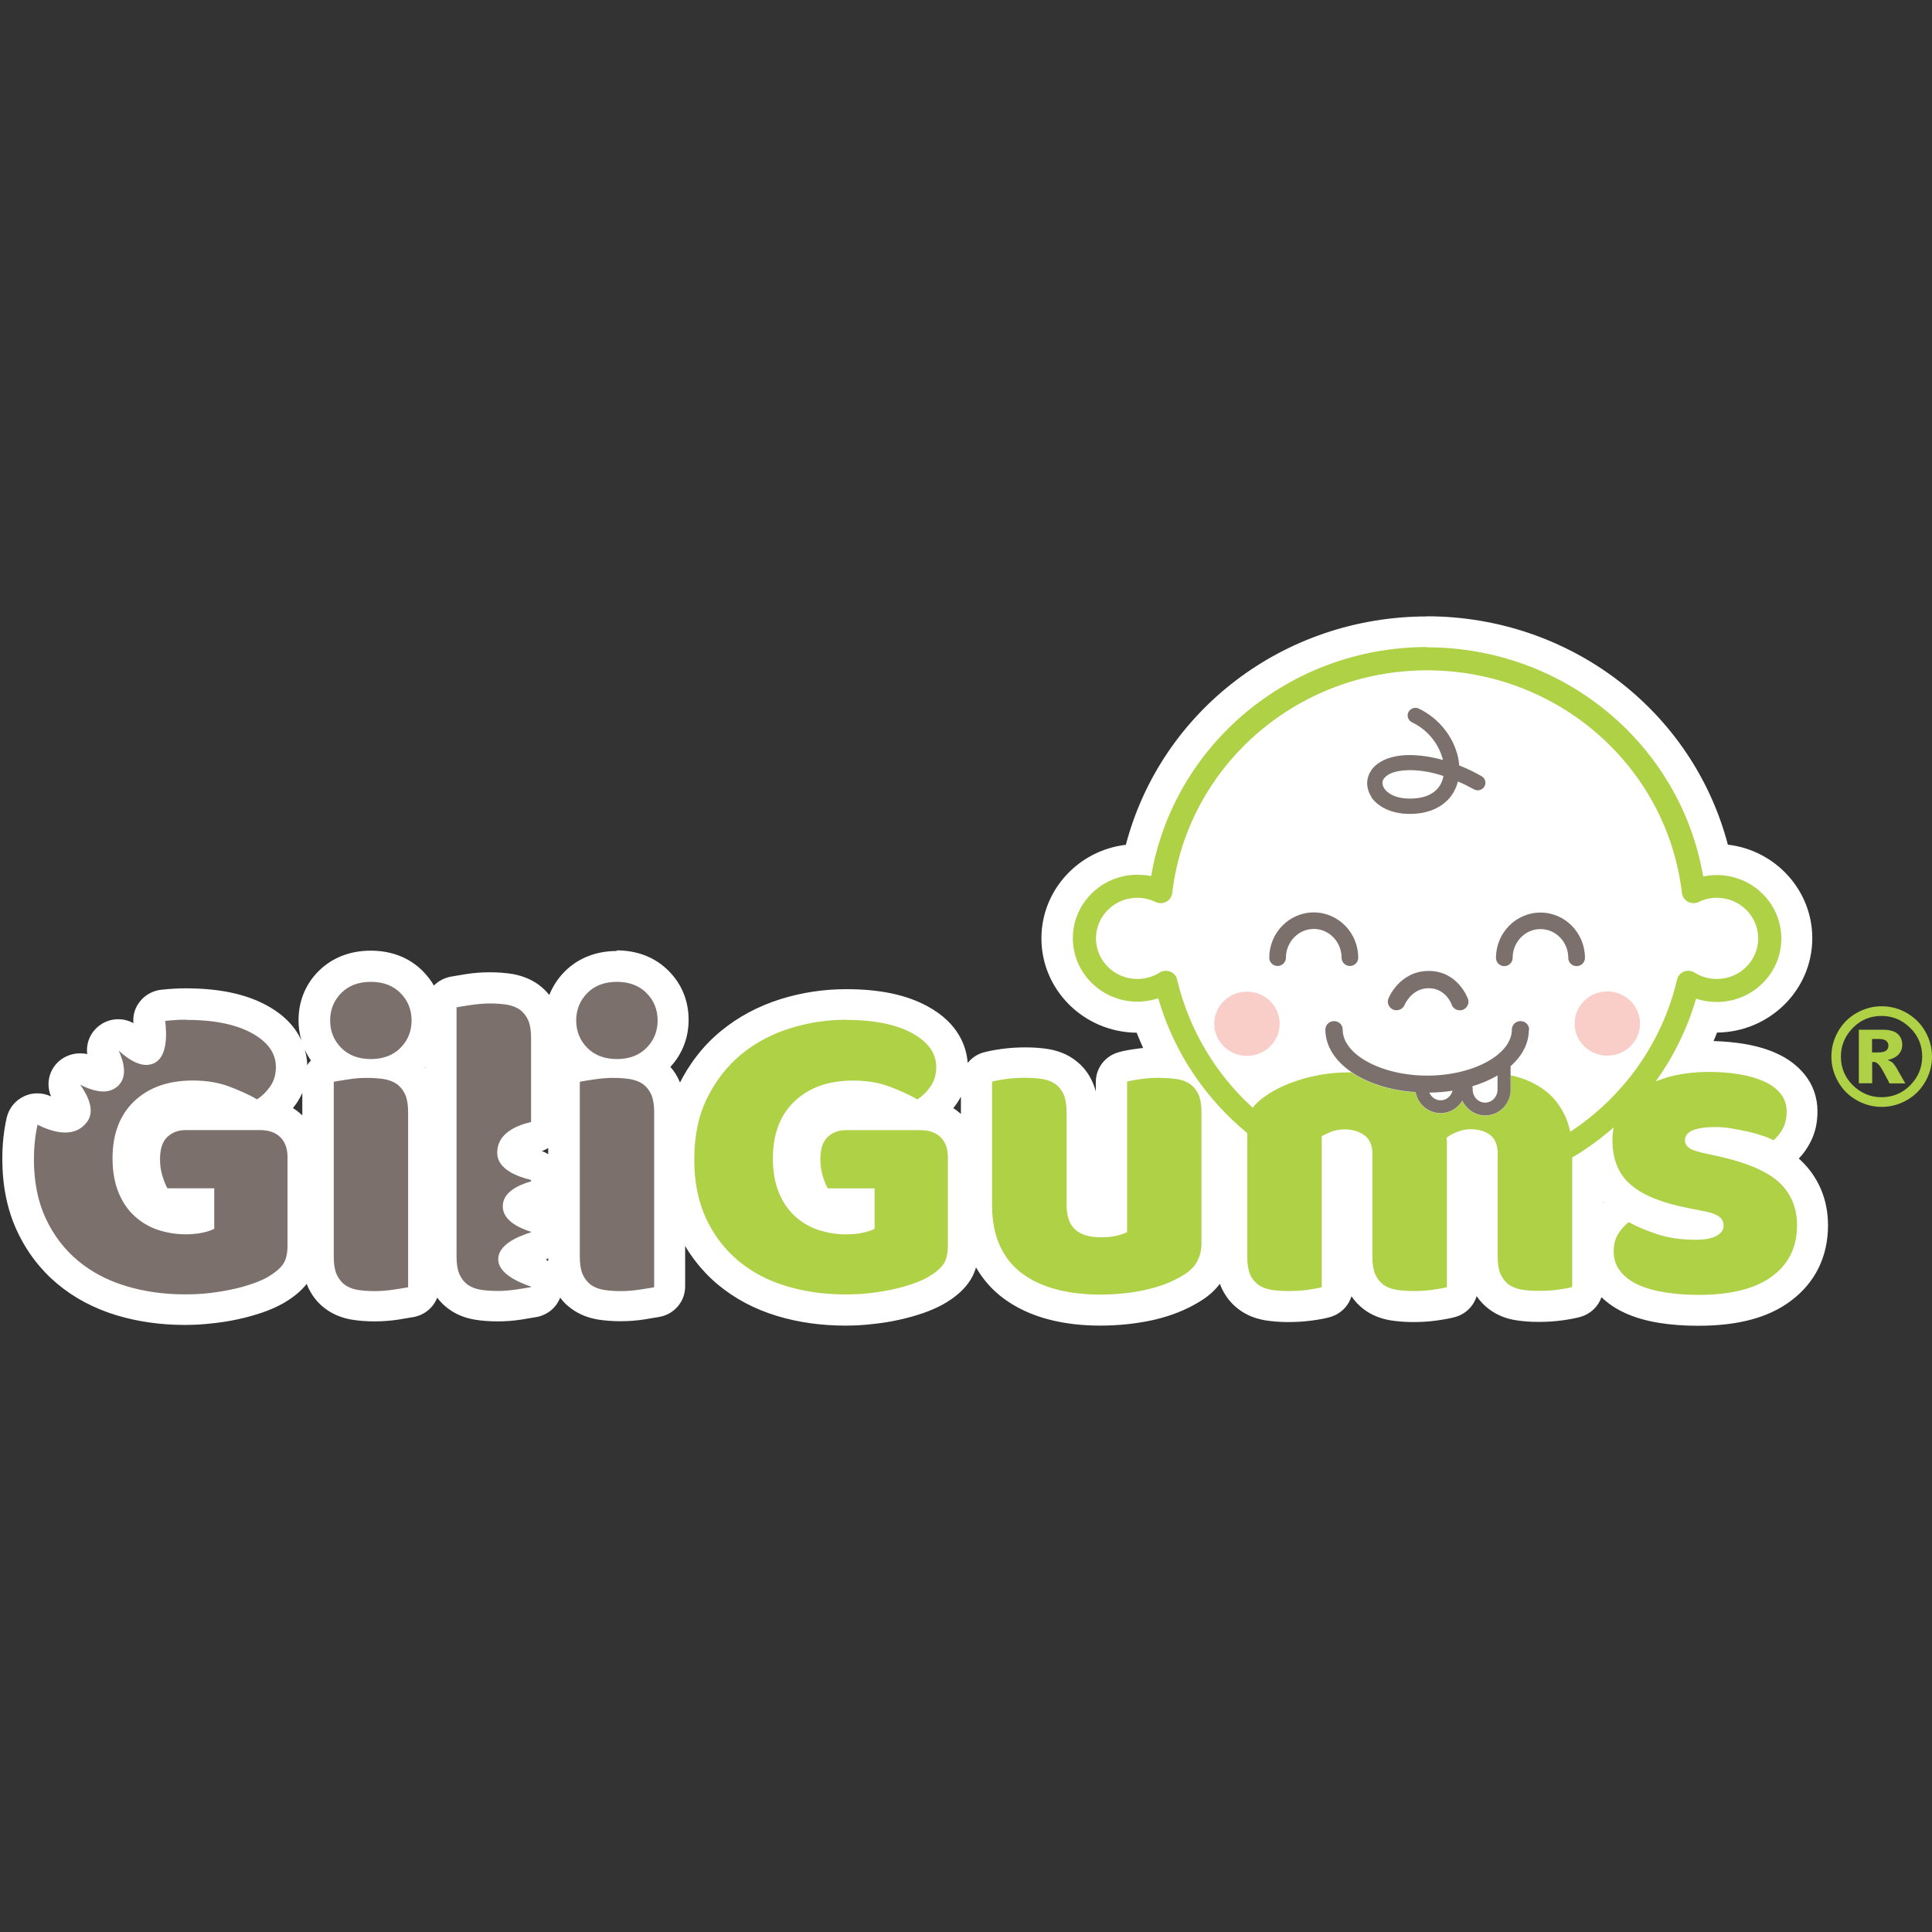 <svg width="260" height="260" viewBox="0 0 260 260" fill="none" xmlns="http://www.w3.org/2000/svg">
<rect x="0" y="0" width="260" height="260" fill="#333333" stroke="none"/>
<g clip-path="url(#clip0_23455_50656)">
<path d="M231.564 132.71C235.303 132.71 238.335 129.678 238.335 125.939C238.335 122.199 235.303 119.168 231.564 119.168C227.824 119.168 224.793 122.199 224.793 125.939C224.793 129.678 227.824 132.71 231.564 132.71Z" fill="white"/>
<path d="M153.021 132.71C156.76 132.71 159.792 129.678 159.792 125.939C159.792 122.199 156.76 119.168 153.021 119.168C149.281 119.168 146.25 122.199 146.25 125.939C146.25 129.678 149.281 132.71 153.021 132.71Z" fill="white"/>
<path d="M192.29 159.792C211.735 159.792 227.499 144.028 227.499 124.583C227.499 105.138 211.735 89.375 192.29 89.375C172.845 89.375 157.082 105.138 157.082 124.583C157.082 144.028 172.845 159.792 192.29 159.792Z" fill="white"/>
<path d="M192.056 90.187C209.596 90.187 224.344 103.091 226.354 120.171C226.417 120.669 226.713 121.106 227.158 121.334C227.39 121.459 227.644 121.521 227.919 121.521C228.152 121.521 228.385 121.459 228.618 121.355C229.401 120.981 230.205 120.794 231.051 120.794C234.119 120.794 236.616 123.246 236.616 126.259C236.616 129.272 234.119 131.724 231.051 131.724C229.993 131.724 228.956 131.433 228.068 130.872C227.814 130.706 227.517 130.622 227.221 130.622C227.031 130.622 226.819 130.664 226.629 130.726C226.163 130.913 225.804 131.308 225.698 131.807C223.645 140.472 218.377 147.661 211.31 152.295C211.141 151.443 210.887 150.674 210.548 149.988C209.871 148.617 208.982 147.516 207.861 146.684C206.74 145.853 205.47 145.251 204.031 144.856C202.593 144.461 201.133 144.274 199.63 144.274C197.557 144.274 195.779 144.523 194.298 145.022C192.817 145.521 191.505 146.165 190.32 146.934C189.178 146.04 187.845 145.375 186.279 144.939C184.735 144.503 183.148 144.274 181.54 144.274C179.381 144.274 177.308 144.565 175.319 145.147C173.33 145.729 171.68 146.477 170.347 147.412C169.606 147.931 169.014 148.471 168.569 149.032C163.639 144.544 160 138.643 158.392 131.786C158.286 131.308 157.927 130.893 157.461 130.706C157.271 130.622 157.08 130.602 156.869 130.602C156.572 130.602 156.276 130.685 156.022 130.851C155.134 131.412 154.097 131.703 153.039 131.703C149.971 131.703 147.474 129.251 147.474 126.238C147.474 123.225 149.971 120.773 153.039 120.773C153.885 120.773 154.71 120.96 155.472 121.334C155.684 121.438 155.938 121.501 156.17 121.501C156.424 121.501 156.678 121.438 156.911 121.314C157.355 121.064 157.652 120.628 157.715 120.15C159.725 103.049 174.473 90.166 192.013 90.166M192.056 86.031C173.394 86.031 157.546 99.018 154.012 116.721C153.695 116.701 153.377 116.68 153.06 116.68C147.665 116.68 143.264 121.002 143.264 126.3C143.264 131.599 147.665 135.921 153.06 135.921C153.758 135.921 154.435 135.859 155.113 135.713C157.144 142.009 160.783 147.64 165.734 152.149C166.517 152.856 167.554 153.251 168.612 153.251C168.739 153.251 168.866 153.251 168.993 153.251C170.177 153.147 171.278 152.544 171.997 151.609C172.124 151.443 172.357 151.193 172.822 150.882C173.796 150.217 175.044 149.656 176.567 149.199C178.154 148.742 179.826 148.513 181.582 148.513C182.788 148.513 183.973 148.679 185.137 149.012C186.152 149.303 187.02 149.718 187.718 150.279C188.48 150.882 189.411 151.173 190.342 151.173C191.167 151.173 191.971 150.944 192.69 150.466C193.558 149.884 194.573 149.406 195.716 149.032C196.732 148.679 198.065 148.513 199.673 148.513C200.773 148.513 201.873 148.658 202.952 148.949C203.862 149.199 204.645 149.573 205.343 150.071C205.914 150.487 206.38 151.069 206.761 151.858C206.93 152.232 207.078 152.669 207.184 153.167C207.459 154.539 208.411 155.682 209.702 156.222C210.231 156.43 210.781 156.534 211.331 156.534C212.156 156.534 212.981 156.305 213.68 155.827C221.001 151.006 226.375 143.962 229.02 135.734C229.697 135.879 230.374 135.942 231.072 135.942C236.468 135.942 240.868 131.62 240.868 126.321C240.868 121.023 236.489 116.701 231.072 116.701C230.755 116.701 230.437 116.701 230.12 116.742C226.586 99.059 210.739 86.052 192.077 86.052L192.056 86.031Z" fill="white"/>
<path d="M201.536 144.73V146.642C201.536 147.597 200.796 148.387 199.865 148.387C198.934 148.387 198.193 147.597 198.193 146.642C198.193 146.455 198.172 146.309 198.151 146.184C199.399 145.81 200.542 145.312 201.536 144.73ZM201.536 140.574C200.775 140.574 200.034 140.782 199.357 141.156C198.659 141.572 197.833 141.925 196.902 142.195C194.871 142.818 193.623 144.813 193.961 146.849C194.088 150.008 196.67 152.543 199.865 152.543C203.06 152.543 205.768 149.883 205.768 146.642V144.73C205.768 143.234 204.943 141.842 203.631 141.114C202.975 140.761 202.256 140.574 201.536 140.574Z" fill="white"/>
<path d="M195.464 146.786C195.274 147.534 194.639 148.074 193.856 148.074C193.201 148.074 192.608 147.659 192.333 147.035C193.412 147.035 194.449 146.931 195.443 146.786M195.464 142.63C195.464 142.63 195.359 142.63 195.316 142.63C195.126 142.63 194.936 142.651 194.745 142.692C193.941 142.817 193.116 142.88 192.291 142.88C190.894 142.88 189.582 143.607 188.8 144.75C188.038 145.913 187.89 147.368 188.44 148.635C189.371 150.817 191.487 152.209 193.856 152.209C196.395 152.209 198.659 150.568 199.442 148.157C199.612 147.721 199.696 147.243 199.696 146.765C199.696 144.479 197.813 142.63 195.486 142.609C195.486 142.609 195.486 142.609 195.464 142.609V142.63Z" fill="white"/>
<path d="M189.731 103.649C191.191 103.649 192.736 103.94 194.217 104.397H194.259C194.132 105.145 193.794 105.81 193.286 106.309C192.545 107.015 191.382 107.472 189.731 107.472C187.975 107.472 186.79 106.87 186.304 106.122C186.155 105.893 186.071 105.665 186.071 105.436C186.071 105.228 186.113 105.021 186.24 104.813C186.642 104.169 187.7 103.67 189.52 103.649C189.583 103.649 189.668 103.649 189.731 103.649ZM189.731 99.493H189.435C185.246 99.577 183.384 101.488 182.664 102.61C182.093 103.504 181.818 104.522 181.839 105.561C181.881 106.558 182.199 107.535 182.749 108.387C184.124 110.465 186.663 111.628 189.731 111.628C193.117 111.628 195.148 110.361 196.248 109.28C197.369 108.179 198.131 106.766 198.427 105.166C198.808 103.13 197.623 101.135 195.613 100.47C195.592 100.47 195.529 100.449 195.508 100.428C193.497 99.805 191.551 99.473 189.731 99.473V99.493Z" fill="white"/>
<path d="M228.572 176.355C226.816 176.355 225.144 176.23 223.621 175.981C222.013 175.711 220.595 175.295 219.41 174.734C218.12 174.111 217.062 173.301 216.3 172.303C215.454 171.202 215.009 169.914 215.009 168.438C215.009 167.129 215.305 165.987 215.898 165.01C216.427 164.158 217.062 163.431 217.823 162.849C218.204 162.558 218.67 162.413 219.135 162.413C219.495 162.413 219.833 162.496 220.151 162.662C221.166 163.223 222.372 163.722 223.727 164.158C224.806 164.511 226.054 164.719 227.472 164.761L226.668 164.594C222.859 163.867 220.045 162.704 218.077 161.041C216.533 159.732 215.517 158.028 215.094 155.971C214.607 156.304 214.142 156.615 213.655 156.927V173.197C213.655 174.111 213.041 174.921 212.153 175.192C211.645 175.337 210.968 175.462 209.995 175.607C209.064 175.732 208.069 175.794 207.075 175.794C206.08 175.794 205.192 175.732 204.388 175.586C203.372 175.42 202.483 175.046 201.743 174.506C200.96 173.945 200.367 173.176 199.965 172.22C199.606 171.347 199.415 170.329 199.415 169.083V155.244C199.415 154.704 199.309 154.434 199.204 154.35C198.865 154.08 198.252 154.018 197.807 154.018C197.532 154.018 197.215 154.101 196.834 154.247C196.834 154.247 196.813 154.247 196.792 154.247V173.176C196.792 174.111 196.157 174.942 195.226 175.192C194.739 175.316 194.02 175.462 193.047 175.586C192.116 175.711 191.142 175.773 190.19 175.773C189.238 175.773 188.307 175.711 187.503 175.566C186.487 175.399 185.578 175.025 184.858 174.485C184.096 173.924 183.483 173.155 183.081 172.22C182.721 171.368 182.531 170.329 182.531 169.062V155.223C182.531 154.974 182.51 154.517 182.298 154.371C181.938 154.122 181.494 153.997 180.923 153.997C180.394 153.997 180.097 154.08 179.928 154.143V173.155C179.928 174.069 179.315 174.88 178.405 175.15C177.897 175.295 177.22 175.42 176.247 175.566C175.316 175.69 174.321 175.753 173.327 175.753C172.332 175.753 171.444 175.69 170.64 175.545C169.624 175.379 168.714 175.005 167.995 174.464C167.233 173.903 166.619 173.134 166.217 172.199C165.858 171.327 165.667 170.309 165.667 169.062V153.374C165.011 152.813 164.377 152.231 163.763 151.628V167.212C163.763 169.872 162.557 171.992 160.251 173.342C158.727 174.277 156.844 175.025 154.728 175.524C152.655 176.002 150.412 176.251 148.021 176.251C145.63 176.251 143.578 176.002 141.61 175.482C139.557 174.963 137.759 174.111 136.257 172.989C134.691 171.825 133.464 170.288 132.596 168.459C131.771 166.672 131.348 164.511 131.348 162.08V145.519C131.348 144.605 131.962 143.795 132.85 143.525C133.358 143.379 134.056 143.234 135.008 143.109C135.939 142.984 136.934 142.922 137.928 142.922C138.923 142.922 139.811 142.984 140.615 143.13C141.631 143.296 142.52 143.67 143.26 144.21C144.022 144.771 144.614 145.54 145.038 146.475C145.418 147.348 145.588 148.387 145.588 149.634V162.08C145.588 162.974 145.757 163.659 146.032 163.909C146.413 164.241 147.111 164.407 148.063 164.407C148.74 164.407 149.185 164.366 149.481 164.303V145.54C149.481 144.626 150.094 143.816 150.983 143.545C151.491 143.4 152.189 143.255 153.162 143.13C154.093 143.005 155.088 142.943 156.082 142.943C156.442 142.943 156.781 142.943 157.119 142.964C156.019 140.99 155.088 138.912 154.347 136.772C153.903 136.834 153.459 136.855 152.993 136.855C147.048 136.855 142.202 132.096 142.202 126.258C142.202 120.419 147.048 115.64 152.993 115.64C153.036 115.64 153.078 115.64 153.141 115.64C157.119 97.77 173.157 85.012 191.989 85.012C210.82 85.012 226.858 97.791 230.836 115.64C230.878 115.64 230.921 115.64 230.984 115.64C236.93 115.64 241.775 120.398 241.775 126.258C241.775 132.117 236.93 136.855 230.984 136.855C230.54 136.855 230.074 136.834 229.63 136.772C228.974 138.662 228.17 140.512 227.239 142.278C228.085 142.195 228.974 142.153 229.884 142.153C231.449 142.153 232.931 142.278 234.327 142.507C235.787 142.756 237.078 143.13 238.178 143.629C239.426 144.19 240.442 144.938 241.182 145.873C242.029 146.932 242.473 148.179 242.473 149.571C242.473 150.776 242.219 151.878 241.733 152.813C241.267 153.706 240.675 154.454 239.955 155.036C239.553 155.369 239.067 155.535 238.58 155.535C238.199 155.535 237.818 155.431 237.459 155.223C237.395 155.182 237.141 155.036 236.464 154.808C235.893 154.621 235.279 154.434 234.602 154.288C234.264 154.205 233.904 154.143 233.565 154.06C236.824 154.953 239.215 156.137 240.823 157.633C242.854 159.524 243.87 161.955 243.87 164.906C243.87 168.522 242.452 171.389 239.659 173.446C237.057 175.379 233.29 176.355 228.487 176.355H228.572ZM203.287 142.631C203.435 142.631 203.584 142.631 203.753 142.673C204.028 142.735 204.324 142.797 204.599 142.881C206.292 143.338 207.815 144.065 209.148 145.042C210.502 146.039 211.582 147.348 212.386 148.948C218.014 144.501 221.97 138.351 223.621 131.348C223.896 130.206 224.721 129.27 225.821 128.813C226.266 128.626 226.731 128.543 227.218 128.543C227.916 128.543 228.614 128.751 229.207 129.104C229.757 129.457 230.392 129.644 231.047 129.644C232.952 129.644 234.475 128.128 234.475 126.258C234.475 124.387 232.931 122.871 231.047 122.871C230.518 122.871 230.032 122.995 229.545 123.224C229.037 123.473 228.487 123.598 227.916 123.598C227.302 123.598 226.689 123.452 226.16 123.162C225.102 122.6 224.404 121.562 224.256 120.398C222.372 104.357 208.513 92.243 192.052 92.243C175.591 92.243 161.732 104.357 159.849 120.398C159.722 121.562 159.002 122.6 157.965 123.162C157.415 123.452 156.823 123.598 156.209 123.598C155.638 123.598 155.088 123.473 154.58 123.224C154.093 122.995 153.607 122.871 153.078 122.871C151.174 122.871 149.629 124.387 149.629 126.258C149.629 128.128 151.174 129.644 153.078 129.644C153.734 129.644 154.369 129.457 154.919 129.104C155.511 128.73 156.188 128.543 156.908 128.543C157.394 128.543 157.86 128.626 158.304 128.813C159.404 129.25 160.229 130.206 160.505 131.348C161.838 136.959 164.63 142.029 168.608 146.143C168.778 145.997 168.968 145.873 169.18 145.727C170.703 144.688 172.586 143.816 174.765 143.171C176.945 142.548 179.23 142.216 181.579 142.216C181.621 142.216 181.832 142.216 181.854 142.216C182.256 142.216 182.763 142.361 183.102 142.59C185.027 143.899 187.715 144.709 190.677 144.917C191.629 144.979 192.412 145.665 192.602 146.558C192.602 146.6 192.645 146.683 192.666 146.766C192.814 147.306 193.322 147.722 193.914 147.722C194.358 147.722 194.76 147.473 195.014 147.057C195.395 146.413 196.093 146.018 196.834 146.018C196.876 146.018 196.897 146.018 196.94 146.018C197.723 146.06 198.421 146.517 198.759 147.223C198.929 147.597 199.331 148.013 199.923 148.013C200.6 148.013 201.171 147.431 201.214 146.683C201.214 146.621 201.214 146.579 201.214 146.517V144.668C201.214 144.044 201.51 143.442 201.997 143.047C202.378 142.756 202.843 142.59 203.33 142.59L203.287 142.631ZM113.723 176.293C110.697 176.293 107.798 175.877 105.132 175.067C102.403 174.236 99.97 172.947 97.938 171.244C95.886 169.519 94.236 167.379 93.051 164.823C91.866 162.288 91.273 159.337 91.273 156.034C91.273 152.563 91.929 149.467 93.22 146.849C94.511 144.252 96.225 142.029 98.362 140.283C100.456 138.559 102.911 137.25 105.619 136.398C108.264 135.566 111.036 135.151 113.829 135.151C117.954 135.151 121.192 135.816 123.71 137.166C127.328 139.12 128.068 141.738 128.068 143.587C128.068 145.021 127.687 146.288 126.926 147.369C126.27 148.325 125.466 149.093 124.556 149.675C124.196 149.904 123.815 150.008 123.413 150.008C123.033 150.008 122.652 149.904 122.334 149.717C121.467 149.197 120.324 148.678 118.97 148.158C117.743 147.701 116.325 147.452 114.76 147.452C112.009 147.452 109.914 148.158 108.37 149.634C106.846 151.088 106.106 153.124 106.106 155.847C106.106 157.343 106.317 158.631 106.74 159.67C107.164 160.688 107.693 161.498 108.37 162.122C109.068 162.766 109.83 163.223 110.739 163.535C111.692 163.867 112.728 164.033 113.807 164.033C114.463 164.033 115.035 163.992 115.521 163.888V161.997H111.332C110.549 161.997 109.851 161.581 109.47 160.917C109.152 160.356 108.877 159.691 108.624 158.839C108.348 157.945 108.2 157.01 108.2 156.034C108.2 154.06 108.75 152.563 109.808 151.525C110.845 150.527 112.22 150.008 113.786 150.008H123.752C125.508 150.008 126.926 150.527 127.984 151.566C129.042 152.605 129.571 153.997 129.571 155.722V167.524C129.571 169.186 129.232 170.475 128.513 171.41C127.899 172.22 127.01 172.968 125.804 173.654C125.127 174.028 124.344 174.381 123.392 174.714C122.482 175.025 121.488 175.316 120.43 175.545C119.372 175.773 118.272 175.94 117.108 176.064C115.944 176.189 114.781 176.251 113.659 176.251L113.723 176.293Z" fill="#AED146"/>
<path d="M192.051 87.114C210.544 87.114 226.18 100.246 229.206 117.95C229.82 117.825 230.433 117.763 231.047 117.763C235.829 117.763 239.722 121.586 239.722 126.303C239.722 131.02 235.829 134.843 231.047 134.843C230.095 134.843 229.143 134.697 228.254 134.386C227.069 138.458 225.207 142.199 222.837 145.523C223.409 145.295 224.022 145.087 224.678 144.9C226.265 144.484 228.021 144.256 229.947 144.256C231.407 144.256 232.761 144.36 234.051 144.567C235.321 144.775 236.442 145.108 237.373 145.523C238.325 145.939 239.066 146.5 239.616 147.165C240.166 147.85 240.441 148.64 240.441 149.575C240.441 150.51 240.272 151.216 239.933 151.861C239.595 152.505 239.172 153.024 238.664 153.461C238.347 153.274 237.881 153.066 237.246 152.858C236.612 152.65 235.934 152.442 235.173 152.276C234.432 152.11 233.67 151.965 232.909 151.84C232.147 151.715 231.449 151.674 230.814 151.674C229.523 151.674 228.508 151.819 227.81 152.11C227.111 152.401 226.752 152.858 226.752 153.461C226.752 153.876 226.942 154.229 227.344 154.5C227.725 154.77 228.487 155.019 229.587 155.248L231.407 155.642C235.173 156.494 237.86 157.658 239.447 159.133C241.034 160.629 241.838 162.541 241.838 164.889C241.838 167.819 240.716 170.125 238.473 171.767C236.231 173.429 232.93 174.26 228.571 174.26C226.921 174.26 225.397 174.135 223.98 173.907C222.562 173.678 221.356 173.325 220.362 172.847C219.367 172.369 218.563 171.767 218.013 171.019C217.442 170.291 217.167 169.419 217.167 168.421C217.167 167.486 217.357 166.717 217.759 166.073C218.161 165.429 218.627 164.91 219.177 164.473C220.319 165.097 221.631 165.637 223.091 166.115C224.572 166.593 226.265 166.842 228.19 166.842C229.418 166.842 230.349 166.676 230.983 166.323C231.639 165.969 231.957 165.512 231.957 164.93C231.957 164.39 231.724 163.975 231.258 163.663C230.793 163.351 230.01 163.102 228.91 162.915L227.132 162.562C223.705 161.897 221.166 160.879 219.494 159.466C217.823 158.053 216.997 156.037 216.997 153.419C216.997 152.837 217.061 152.276 217.167 151.715C215.432 153.232 213.57 154.603 211.581 155.767V173.2C211.179 173.325 210.565 173.429 209.719 173.554C208.873 173.678 208.005 173.72 207.095 173.72C206.185 173.72 205.445 173.658 204.768 173.554C204.07 173.429 203.498 173.2 203.033 172.868C202.567 172.515 202.208 172.058 201.933 171.455C201.679 170.852 201.552 170.084 201.552 169.107V155.268C201.552 154.105 201.213 153.274 200.557 152.754C199.88 152.235 198.991 151.965 197.849 151.965C197.299 151.965 196.706 152.089 196.072 152.339C195.437 152.588 194.971 152.858 194.654 153.128C194.696 153.274 194.717 153.419 194.717 153.564V173.221C194.294 173.346 193.638 173.45 192.792 173.574C191.946 173.699 191.099 173.741 190.232 173.741C189.364 173.741 188.581 173.678 187.904 173.574C187.206 173.45 186.635 173.221 186.169 172.889C185.704 172.535 185.344 172.078 185.069 171.476C184.815 170.873 184.688 170.104 184.688 169.128V155.289C184.688 154.126 184.329 153.294 183.609 152.775C182.89 152.255 182.001 151.985 180.985 151.985C180.287 151.985 179.674 152.089 179.166 152.297C178.658 152.505 178.214 152.713 177.875 152.9V173.221C177.473 173.346 176.86 173.45 176.013 173.574C175.167 173.699 174.299 173.741 173.389 173.741C172.48 173.741 171.739 173.678 171.062 173.574C170.364 173.45 169.793 173.221 169.327 172.889C168.862 172.535 168.481 172.078 168.227 171.476C167.973 170.873 167.846 170.104 167.846 169.128V152.484C162.239 147.871 157.986 141.637 155.87 134.344C154.981 134.635 154.029 134.801 153.077 134.801C148.295 134.801 144.381 130.978 144.381 126.261C144.381 121.544 148.274 117.721 153.077 117.721C153.712 117.721 154.326 117.783 154.918 117.908C157.944 100.205 173.58 87.073 192.073 87.073M156.188 121.544C155.955 121.544 155.722 121.482 155.489 121.378C154.728 121.004 153.902 120.817 153.056 120.817C149.988 120.817 147.491 123.269 147.491 126.282C147.491 129.295 149.988 131.747 153.056 131.747C154.114 131.747 155.151 131.456 156.039 130.895C156.293 130.729 156.59 130.646 156.886 130.646C157.076 130.646 157.288 130.687 157.478 130.749C157.944 130.936 158.303 131.331 158.409 131.83C160.038 138.666 163.657 144.588 168.586 149.076C169.031 148.494 169.623 147.954 170.364 147.456C171.697 146.521 173.368 145.772 175.336 145.191C177.325 144.609 179.399 144.318 181.557 144.318C181.663 144.318 181.768 144.318 181.874 144.318C184.053 145.793 187.058 146.77 190.507 146.998C190.507 147.061 190.507 147.123 190.549 147.185C190.549 147.185 190.549 147.227 190.57 147.269C190.972 148.765 192.326 149.824 193.871 149.824C195.119 149.824 196.199 149.139 196.791 148.141C197.341 149.326 198.505 150.136 199.88 150.136C201.7 150.136 203.181 148.681 203.287 146.832V146.645V144.713C203.541 144.775 203.773 144.817 204.027 144.879C205.466 145.274 206.736 145.876 207.857 146.708C208.978 147.539 209.867 148.64 210.544 150.011C210.883 150.697 211.137 151.466 211.306 152.318C218.373 147.663 223.641 140.495 225.694 131.83C225.799 131.352 226.159 130.936 226.625 130.749C226.815 130.666 227.005 130.646 227.217 130.646C227.513 130.646 227.81 130.729 228.063 130.895C228.952 131.456 229.989 131.747 231.047 131.747C234.115 131.747 236.612 129.295 236.612 126.282C236.612 123.269 234.115 120.817 231.047 120.817C230.2 120.817 229.375 121.004 228.614 121.378C228.402 121.482 228.169 121.544 227.915 121.544C227.661 121.544 227.408 121.482 227.154 121.357C226.709 121.108 226.413 120.672 226.35 120.194C224.339 103.093 209.592 90.21 192.051 90.21C174.511 90.21 159.763 103.114 157.753 120.194C157.69 120.693 157.394 121.129 156.949 121.357C156.716 121.482 156.463 121.544 156.209 121.544M113.849 137.253C117.573 137.253 120.535 137.835 122.715 139.019C124.894 140.204 125.994 141.721 125.994 143.611C125.994 144.609 125.74 145.482 125.232 146.209C124.725 146.936 124.132 147.518 123.455 147.954C122.482 147.372 121.233 146.811 119.773 146.25C118.292 145.689 116.642 145.419 114.801 145.419C111.5 145.419 108.877 146.354 106.93 148.204C104.984 150.053 104.01 152.629 104.01 155.892C104.01 157.658 104.285 159.196 104.814 160.484C105.343 161.772 106.063 162.832 106.972 163.663C107.882 164.494 108.919 165.117 110.104 165.512C111.289 165.907 112.537 166.115 113.87 166.115C114.738 166.115 115.499 166.032 116.176 165.886C116.854 165.741 117.361 165.554 117.7 165.367V159.923H111.395C111.162 159.507 110.929 158.946 110.718 158.24C110.506 157.554 110.4 156.806 110.4 156.037C110.4 154.645 110.718 153.648 111.373 153.024C112.029 152.401 112.855 152.089 113.87 152.089H123.836C125.021 152.089 125.931 152.401 126.587 153.045C127.242 153.689 127.56 154.583 127.56 155.746V167.549C127.56 168.754 127.348 169.626 126.904 170.208C126.481 170.79 125.783 171.351 124.852 171.891C124.301 172.203 123.624 172.494 122.778 172.785C121.953 173.076 121.043 173.325 120.07 173.533C119.096 173.741 118.06 173.907 116.981 174.032C115.901 174.156 114.822 174.198 113.764 174.198C110.929 174.198 108.284 173.824 105.809 173.076C103.333 172.328 101.175 171.185 99.355 169.668C97.536 168.151 96.076 166.24 95.018 163.975C93.96 161.689 93.431 159.05 93.431 156.037C93.431 152.879 94.002 150.115 95.166 147.767C96.33 145.419 97.853 143.466 99.757 141.887C101.662 140.328 103.841 139.165 106.295 138.396C108.75 137.627 111.268 137.232 113.87 137.232M156.145 145.066C157.013 145.066 157.774 145.128 158.473 145.232C159.15 145.357 159.742 145.585 160.208 145.918C160.673 146.271 161.033 146.728 161.308 147.331C161.562 147.933 161.689 148.702 161.689 149.679V167.278C161.689 169.211 160.864 170.665 159.213 171.621C157.838 172.473 156.209 173.117 154.283 173.554C152.379 173.99 150.305 174.219 148.063 174.219C145.947 174.219 143.979 173.99 142.202 173.533C140.424 173.076 138.88 172.348 137.568 171.393C136.277 170.437 135.262 169.19 134.563 167.652C133.865 166.136 133.505 164.286 133.505 162.125V145.565C133.907 145.44 134.521 145.336 135.367 145.211C136.214 145.087 137.081 145.045 137.991 145.045C138.901 145.045 139.62 145.108 140.319 145.211C140.996 145.336 141.588 145.565 142.054 145.897C142.519 146.25 142.879 146.708 143.154 147.31C143.408 147.913 143.535 148.681 143.535 149.658V162.105C143.535 163.684 143.937 164.827 144.72 165.492C145.502 166.177 146.645 166.51 148.147 166.51C149.057 166.51 149.798 166.427 150.348 166.281C150.919 166.136 151.363 165.969 151.681 165.824V145.565C152.083 145.44 152.696 145.336 153.543 145.211C154.389 145.087 155.257 145.045 156.166 145.045M192.051 82.958C172.755 82.958 156.251 95.675 151.511 113.69C145.122 114.438 140.149 119.799 140.149 126.282C140.149 133.243 145.883 138.915 152.971 138.978C153.246 139.664 153.522 140.349 153.839 141.035C153.543 141.056 153.246 141.097 152.971 141.139C151.892 141.284 151.109 141.43 150.496 141.617C148.697 142.136 147.47 143.757 147.47 145.606V146.874C147.364 146.479 147.237 146.126 147.089 145.772C146.539 144.463 145.714 143.424 144.635 142.635C143.64 141.887 142.434 141.409 141.08 141.18C140.17 141.035 139.134 140.952 138.033 140.952C136.933 140.952 135.854 141.014 134.817 141.16C133.738 141.305 132.955 141.471 132.342 141.637C131.474 141.887 130.755 142.386 130.226 143.05C130.078 140.993 129.104 137.731 124.788 135.404C121.953 133.866 118.377 133.118 113.87 133.118C110.845 133.118 107.861 133.575 105.005 134.469C102.043 135.404 99.355 136.838 97.049 138.728C94.679 140.661 92.775 143.113 91.357 145.98C89.919 148.889 89.199 152.276 89.199 156.058C89.199 159.84 89.855 162.894 91.167 165.72C92.479 168.546 94.32 170.956 96.605 172.868C98.869 174.759 101.535 176.172 104.539 177.086C107.417 177.959 110.506 178.395 113.743 178.395C114.949 178.395 116.176 178.333 117.404 178.187C118.631 178.063 119.816 177.876 120.937 177.626C122.101 177.377 123.18 177.065 124.174 176.733C125.254 176.359 126.142 175.964 126.925 175.528C128.427 174.676 129.506 173.761 130.289 172.702C130.755 172.078 131.115 171.372 131.347 170.562C132.299 172.203 133.527 173.595 135.029 174.717C136.764 176.006 138.816 176.961 141.123 177.564C143.26 178.125 145.587 178.395 148.063 178.395C150.538 178.395 153.035 178.125 155.257 177.626C157.605 177.086 159.679 176.255 161.456 175.154C162.535 174.509 163.445 173.72 164.164 172.764C164.207 172.868 164.249 172.993 164.291 173.097C164.841 174.385 165.667 175.445 166.746 176.234C167.74 176.982 168.946 177.46 170.3 177.689C171.21 177.834 172.247 177.917 173.347 177.917C174.447 177.917 175.527 177.855 176.563 177.709C177.642 177.564 178.425 177.419 179.039 177.231C180.435 176.816 181.472 175.756 181.874 174.447C182.34 175.133 182.911 175.735 183.588 176.234C184.582 176.982 185.788 177.46 187.143 177.689C188.052 177.834 189.089 177.917 190.189 177.917C191.29 177.917 192.305 177.855 193.342 177.709C194.379 177.564 195.162 177.419 195.775 177.252C197.214 176.878 198.314 175.777 198.716 174.426C199.182 175.112 199.753 175.715 200.43 176.213C201.446 176.961 202.631 177.46 203.985 177.668C204.895 177.813 205.931 177.896 207.032 177.896C208.132 177.896 209.211 177.834 210.248 177.689C211.327 177.543 212.11 177.377 212.723 177.211C214.056 176.816 215.093 175.819 215.516 174.572C216.342 175.361 217.315 176.047 218.457 176.587C219.833 177.252 221.441 177.73 223.239 178.021C224.868 178.291 226.667 178.416 228.529 178.416C233.882 178.416 237.966 177.335 240.97 175.091C244.271 172.639 246.006 169.128 246.006 164.889C246.006 161.419 244.715 158.385 242.303 156.12C242.219 156.058 242.155 155.975 242.07 155.912C242.684 155.289 243.192 154.562 243.615 153.752C244.271 152.526 244.588 151.113 244.588 149.554C244.588 147.684 243.975 145.959 242.832 144.567C241.859 143.383 240.589 142.427 239.045 141.741C237.775 141.16 236.294 140.744 234.665 140.474C233.374 140.266 232.02 140.141 230.602 140.1C230.772 139.726 230.92 139.352 231.068 138.957C238.135 138.895 243.89 133.243 243.89 126.261C243.89 119.778 238.918 114.417 232.528 113.669C227.788 95.654 211.285 82.938 191.988 82.938L192.051 82.958ZM156.188 125.7C157.161 125.7 158.113 125.451 158.959 125.014C160.61 124.121 161.731 122.5 161.943 120.672C163.699 105.669 176.648 94.366 192.051 94.366C207.455 94.366 220.383 105.669 222.16 120.672C222.372 122.5 223.493 124.121 225.144 125.014C226.011 125.472 226.963 125.7 227.915 125.7C228.804 125.7 229.693 125.492 230.476 125.118C230.666 125.035 230.835 124.994 231.047 124.994C231.766 124.994 232.38 125.576 232.38 126.303C232.38 127.03 231.787 127.612 231.047 127.612C230.793 127.612 230.56 127.549 230.349 127.404C229.418 126.822 228.338 126.511 227.217 126.511C226.477 126.511 225.736 126.656 225.038 126.926C223.282 127.633 221.991 129.108 221.568 130.916C220.192 136.692 217.167 141.845 212.872 145.835C212.152 144.921 211.348 144.11 210.417 143.424C208.873 142.282 207.095 141.43 205.149 140.91C204.831 140.827 204.514 140.744 204.196 140.682C203.9 140.619 203.604 140.578 203.287 140.578C202.335 140.578 201.382 140.889 200.621 141.492C199.647 142.261 199.076 143.404 199.055 144.63C198.441 144.256 197.743 144.027 197.003 143.985C196.939 143.985 196.854 143.985 196.791 143.985C195.818 143.985 194.887 144.318 194.146 144.9C193.448 143.757 192.221 142.967 190.803 142.884C188.222 142.718 185.894 142.012 184.286 140.931C183.609 140.474 182.784 140.204 181.959 140.183C181.811 140.183 181.684 140.183 181.557 140.183C178.997 140.183 176.5 140.536 174.13 141.222C172.162 141.804 170.406 142.531 168.904 143.424C165.815 139.83 163.635 135.57 162.514 130.916C162.091 129.108 160.8 127.633 159.044 126.926C158.346 126.656 157.605 126.511 156.865 126.511C155.743 126.511 154.664 126.822 153.733 127.404C153.522 127.529 153.289 127.612 153.035 127.612C152.315 127.612 151.702 127.03 151.702 126.303C151.702 125.576 152.294 124.994 153.035 124.994C153.225 124.994 153.416 125.035 153.606 125.139C154.389 125.513 155.278 125.721 156.166 125.721L156.188 125.7ZM128.279 149.139C128.427 148.952 128.575 148.765 128.724 148.557C128.935 148.245 129.147 147.913 129.316 147.58V149.907C129.02 149.658 128.702 149.388 128.3 149.139H128.279ZM215.77 161.876V161.751C215.77 161.751 215.813 161.793 215.834 161.814C215.834 161.814 215.791 161.855 215.77 161.876Z" fill="white"/>
<path d="M24.856 176.29C21.83 176.29 18.931 175.875 16.265 175.064C13.536 174.233 11.102 172.945 9.071 171.241C7.019 169.516 5.368 167.376 4.184 164.82C2.999 162.285 2.406 159.314 2.406 156.031C2.406 154.223 2.597 152.498 2.956 150.898C3.104 150.275 3.528 149.735 4.12 149.465C4.395 149.34 4.713 149.278 5.009 149.278C5.347 149.278 5.686 149.361 5.982 149.506C6.998 150.026 7.971 150.317 8.712 150.317C9.452 150.317 9.748 150.047 9.96 149.735C10.171 149.444 9.96 148.509 9.008 147.158C8.436 146.369 8.5 145.309 9.135 144.602C9.537 144.145 10.129 143.896 10.722 143.896C11.06 143.896 11.377 143.979 11.695 144.125C12.838 144.706 13.514 144.789 13.811 144.789C14.128 144.789 14.255 144.706 14.34 144.623C14.636 144.332 14.488 143.377 13.959 142.213C13.557 141.299 13.853 140.239 14.678 139.678C15.038 139.429 15.482 139.304 15.905 139.304C16.434 139.304 16.963 139.491 17.365 139.865C18.762 141.174 19.481 141.236 19.629 141.236C19.862 141.153 20.412 140.28 20.074 137.642C20.01 137.081 20.158 136.54 20.518 136.104C20.878 135.668 21.386 135.397 21.936 135.335C23.078 135.21 24.03 135.148 24.961 135.148C29.087 135.148 32.325 135.813 34.843 137.164C38.461 139.117 39.201 141.735 39.201 143.584C39.201 145.018 38.82 146.286 38.059 147.366C37.403 148.322 36.599 149.091 35.689 149.672C35.329 149.901 34.948 150.005 34.546 150.005C34.165 150.005 33.785 149.901 33.467 149.714C32.6 149.195 31.457 148.675 30.103 148.156C28.876 147.699 27.458 147.449 25.892 147.449C23.142 147.449 21.047 148.156 19.502 149.631C17.979 151.085 17.238 153.122 17.238 155.844C17.238 157.34 17.45 158.628 17.873 159.667C18.296 160.685 18.825 161.496 19.502 162.119C20.201 162.763 20.962 163.22 21.872 163.532C22.824 163.864 23.861 164.031 24.94 164.031C25.596 164.031 26.167 163.989 26.654 163.885V161.994H22.465C21.682 161.994 20.983 161.579 20.603 160.914C20.285 160.353 20.01 159.688 19.756 158.836C19.481 157.942 19.333 157.007 19.333 156.031C19.333 154.057 19.883 152.561 20.941 151.522C21.978 150.524 23.353 150.005 24.919 150.005H34.885C36.641 150.005 38.059 150.524 39.117 151.563C40.174 152.602 40.703 153.994 40.703 155.719V167.521C40.703 169.184 40.365 170.451 39.645 171.407C39.032 172.217 38.143 172.965 36.937 173.651C36.26 174.025 35.477 174.378 34.525 174.711C33.615 175.023 32.621 175.313 31.563 175.542C30.505 175.771 29.384 175.937 28.241 176.062C27.077 176.186 25.913 176.249 24.792 176.249L24.856 176.29ZM83.55 175.833C82.576 175.833 81.666 175.771 80.862 175.625C79.847 175.459 78.958 175.085 78.218 174.545C77.435 173.984 76.842 173.215 76.44 172.259C76.081 171.407 75.89 170.368 75.89 169.121V145.558C75.89 144.561 76.631 143.688 77.625 143.522C77.879 143.48 78.175 143.418 78.556 143.356C78.197 143.106 77.837 142.816 77.519 142.504C76.123 141.112 75.404 139.366 75.404 137.351C75.404 135.335 76.123 133.59 77.519 132.198C78.937 130.785 80.778 130.078 82.999 130.078C85.221 130.078 87.083 130.785 88.48 132.198C89.876 133.611 90.596 135.335 90.596 137.351C90.596 139.366 89.876 141.112 88.48 142.504C87.993 142.982 87.464 143.377 86.893 143.709C87.21 143.854 87.528 144.041 87.803 144.249C88.585 144.81 89.178 145.579 89.58 146.535C89.94 147.408 90.13 148.426 90.13 149.672V173.236C90.13 174.233 89.389 175.106 88.395 175.272C87.951 175.355 87.295 175.459 86.448 175.604C85.475 175.75 84.502 175.833 83.55 175.833ZM66.982 175.833C66.009 175.833 65.099 175.771 64.295 175.625C63.28 175.459 62.391 175.085 61.651 174.545C60.868 173.984 60.275 173.215 59.873 172.259C59.513 171.407 59.323 170.368 59.323 169.121V135.564C59.323 134.566 60.064 133.694 61.058 133.527C61.502 133.444 62.137 133.34 63.005 133.195C63.957 133.049 64.951 132.966 65.903 132.966C66.856 132.966 67.787 133.029 68.591 133.174C69.606 133.34 70.516 133.714 71.235 134.255C71.997 134.816 72.611 135.584 73.013 136.52C73.372 137.392 73.563 138.41 73.563 139.657V151.002C73.563 151.979 72.886 152.81 71.912 153.018C70.558 153.33 68.95 153.953 68.993 155.2C68.993 155.636 70.029 156.322 71.934 156.779C72.886 157.007 73.542 157.839 73.542 158.794C73.542 159.75 72.928 160.727 72.018 160.976C70.643 161.371 69.733 161.911 69.733 162.348C69.733 162.618 70.368 163.241 72.082 163.781C72.949 164.051 73.542 164.862 73.542 165.755C73.542 166.649 72.928 167.542 72.061 167.812C69.839 168.498 69.141 169.267 69.12 169.475C69.162 169.62 69.796 170.41 72.103 171.179C72.949 171.469 73.542 172.259 73.542 173.153C73.542 174.15 72.801 175.085 71.807 175.251C71.362 175.334 70.706 175.438 69.86 175.584C68.887 175.729 67.913 175.812 66.961 175.812L66.982 175.833ZM50.436 175.833C49.463 175.833 48.553 175.771 47.749 175.625C46.734 175.459 45.845 175.085 45.104 174.545C44.322 173.984 43.729 173.215 43.327 172.259C42.967 171.407 42.777 170.368 42.777 169.121V145.558C42.777 144.561 43.517 143.688 44.512 143.522C44.766 143.48 45.062 143.418 45.443 143.356C45.083 143.106 44.724 142.816 44.406 142.504C43.01 141.112 42.29 139.366 42.29 137.351C42.29 135.335 43.01 133.59 44.406 132.198C45.824 130.785 47.665 130.078 49.886 130.078C52.108 130.078 53.97 130.785 55.366 132.198C56.763 133.611 57.482 135.335 57.482 137.351C57.482 139.366 56.763 141.112 55.366 142.504C54.88 142.982 54.351 143.377 53.779 143.709C54.097 143.854 54.414 144.041 54.689 144.249C55.451 144.81 56.065 145.579 56.467 146.514C56.826 147.387 57.017 148.405 57.017 149.672V173.236C57.017 174.233 56.276 175.106 55.282 175.272C54.837 175.355 54.181 175.459 53.335 175.604C52.362 175.75 51.389 175.833 50.436 175.833Z" fill="#7C706C"/>
<path d="M83.022 132.133C84.672 132.133 86.005 132.632 86.999 133.629C87.994 134.627 88.502 135.874 88.502 137.328C88.502 138.783 87.994 140.029 86.999 141.027C86.005 142.024 84.672 142.523 83.022 142.523C81.371 142.523 80.038 142.024 79.044 141.027C78.049 140.029 77.542 138.783 77.542 137.328C77.542 135.874 78.049 134.627 79.044 133.629C80.038 132.632 81.371 132.133 83.022 132.133ZM49.908 132.133C51.559 132.133 52.892 132.632 53.886 133.629C54.881 134.627 55.389 135.874 55.389 137.328C55.389 138.783 54.881 140.029 53.886 141.027C52.892 142.024 51.559 142.523 49.908 142.523C48.258 142.523 46.925 142.024 45.931 141.027C44.936 140.029 44.428 138.783 44.428 137.328C44.428 135.874 44.936 134.627 45.931 133.629C46.925 132.632 48.258 132.133 49.908 132.133ZM65.925 135.042C66.793 135.042 67.555 135.105 68.253 135.209C68.93 135.333 69.522 135.562 69.988 135.894C70.453 136.248 70.813 136.705 71.088 137.307C71.342 137.91 71.469 138.679 71.469 139.655V151.001C69.628 151.416 66.793 152.497 66.92 155.281C67.005 157.338 69.565 158.335 71.469 158.793V158.98C69.522 159.541 67.66 160.538 67.66 162.346C67.66 164.133 69.607 165.192 71.469 165.774V165.837C69.522 166.439 67.089 167.54 67.047 169.431C67.005 171.301 69.586 172.507 71.469 173.151V173.213C71.046 173.296 70.39 173.4 69.544 173.525C68.697 173.649 67.851 173.732 66.983 173.732C66.116 173.732 65.333 173.67 64.656 173.566C63.958 173.442 63.386 173.213 62.921 172.881C62.455 172.527 62.096 172.07 61.821 171.468C61.567 170.865 61.44 170.096 61.44 169.12V135.562C61.863 135.479 62.519 135.375 63.365 135.25C64.212 135.126 65.058 135.042 65.925 135.042ZM24.983 137.245C28.707 137.245 31.67 137.827 33.849 139.011C36.028 140.196 37.129 141.712 37.129 143.603C37.129 144.601 36.875 145.473 36.367 146.201C35.859 146.928 35.267 147.51 34.59 147.946C33.616 147.364 32.368 146.803 30.908 146.242C29.427 145.681 27.776 145.411 25.936 145.411C22.635 145.411 20.011 146.346 18.065 148.195C16.118 150.045 15.145 152.621 15.145 155.884C15.145 157.65 15.42 159.187 15.949 160.476C16.478 161.764 17.197 162.824 18.107 163.655C19.017 164.486 20.053 165.109 21.238 165.504C22.423 165.899 23.672 166.107 25.005 166.107C25.872 166.107 26.634 166.024 27.311 165.878C27.988 165.733 28.496 165.546 28.834 165.359V159.915H22.529C22.296 159.499 22.064 158.938 21.852 158.232C21.64 157.546 21.535 156.798 21.535 156.029C21.535 154.637 21.852 153.639 22.508 153.016C23.164 152.393 23.989 152.081 25.005 152.081H34.97C36.155 152.081 37.065 152.393 37.721 153.037C38.377 153.681 38.694 154.574 38.694 155.738V167.54C38.694 168.746 38.483 169.618 38.038 170.2C37.615 170.782 36.917 171.343 35.986 171.883C35.436 172.195 34.759 172.486 33.912 172.777C33.087 173.068 32.177 173.317 31.204 173.525C30.231 173.732 29.194 173.899 28.115 174.023C27.036 174.148 25.957 174.19 24.899 174.19C22.064 174.19 19.419 173.816 16.943 173.068C14.468 172.32 12.309 171.177 10.49 169.66C8.67 168.143 7.21 166.231 6.152 163.966C5.094 161.681 4.565 159.042 4.565 156.029C4.565 154.346 4.735 152.787 5.052 151.354C5.962 151.811 7.379 152.413 8.755 152.413C9.855 152.413 10.913 152.06 11.717 150.98C12.817 149.504 11.865 147.489 10.786 145.972C11.802 146.492 12.902 146.886 13.896 146.886C14.637 146.886 15.335 146.658 15.906 146.118C17.134 144.933 16.732 143.063 15.97 141.38C17.049 142.377 18.403 143.312 19.673 143.312C20.011 143.312 20.35 143.25 20.688 143.105C22.508 142.273 22.466 139.344 22.233 137.39C23.164 137.287 24.095 137.224 25.026 137.224M82.493 145.058C83.36 145.058 84.122 145.12 84.82 145.224C85.497 145.349 86.09 145.577 86.555 145.91C87.021 146.263 87.38 146.72 87.655 147.323C87.909 147.925 88.036 148.694 88.036 149.671V173.234C87.613 173.317 86.957 173.421 86.132 173.545C85.286 173.67 84.439 173.753 83.572 173.753C82.704 173.753 81.921 173.691 81.244 173.587C80.546 173.462 79.975 173.234 79.509 172.901C79.044 172.548 78.684 172.091 78.409 171.488C78.155 170.886 78.028 170.117 78.028 169.14V145.577C78.451 145.494 79.107 145.39 79.933 145.266C80.758 145.141 81.625 145.058 82.493 145.058ZM49.379 145.058C50.247 145.058 51.009 145.12 51.707 145.224C52.384 145.349 52.976 145.577 53.442 145.91C53.907 146.263 54.267 146.72 54.542 147.323C54.796 147.925 54.923 148.694 54.923 149.671V173.234C54.5 173.317 53.844 173.421 53.019 173.545C52.172 173.67 51.326 173.753 50.459 173.753C49.591 173.753 48.808 173.691 48.131 173.587C47.433 173.462 46.861 173.234 46.396 172.901C45.931 172.548 45.571 172.091 45.296 171.488C45.042 170.886 44.915 170.117 44.915 169.14V145.577C45.338 145.494 45.994 145.39 46.819 145.266C47.666 145.12 48.512 145.058 49.379 145.058ZM83.022 127.978C80.229 127.978 77.817 128.933 76.018 130.72C75.087 131.655 74.389 132.736 73.923 133.9C73.521 133.401 73.056 132.944 72.527 132.549C71.511 131.801 70.326 131.323 68.972 131.074C68.041 130.928 67.026 130.845 65.925 130.845C64.825 130.845 63.746 130.928 62.688 131.094C61.8 131.24 61.144 131.344 60.699 131.427C59.789 131.593 58.985 132.03 58.393 132.632C57.991 131.926 57.483 131.281 56.891 130.679C55.092 128.871 52.68 127.936 49.887 127.936C47.094 127.936 44.682 128.892 42.884 130.679C41.106 132.445 40.175 134.752 40.175 137.287C40.175 138.222 40.302 139.136 40.556 139.988C39.816 138.388 38.44 136.684 35.88 135.292C33.045 133.754 29.469 133.006 24.962 133.006C23.947 133.006 22.91 133.068 21.704 133.193C20.582 133.318 19.546 133.879 18.848 134.752C18.17 135.583 17.853 136.622 17.959 137.681C17.324 137.349 16.626 137.162 15.928 137.162C15.081 137.162 14.214 137.411 13.494 137.931C12.182 138.845 11.548 140.362 11.738 141.858C11.421 141.775 11.082 141.754 10.765 141.754C9.58 141.754 8.395 142.253 7.57 143.167C6.491 144.393 6.237 146.097 6.872 147.551C6.279 147.281 5.666 147.136 5.031 147.136C4.396 147.136 3.804 147.26 3.254 147.53C2.069 148.071 1.201 149.13 0.905 150.398C0.503 152.143 0.312 154.013 0.312 155.967C0.312 159.561 0.968 162.803 2.28 165.629C3.592 168.455 5.433 170.865 7.718 172.777C9.982 174.668 12.648 176.08 15.652 176.995C18.53 177.867 21.619 178.304 24.857 178.304C26.063 178.304 27.29 178.241 28.517 178.096C29.744 177.971 30.929 177.784 32.05 177.535C33.214 177.286 34.293 176.974 35.288 176.642C36.367 176.267 37.255 175.873 38.038 175.436C39.456 174.626 40.514 173.753 41.276 172.777C41.297 172.86 41.339 172.922 41.36 173.005C41.91 174.294 42.736 175.353 43.815 176.143C44.83 176.891 46.015 177.369 47.369 177.597C48.279 177.743 49.295 177.826 50.416 177.826C51.538 177.826 52.596 177.743 53.654 177.577C54.542 177.431 55.198 177.327 55.642 177.244C57.145 176.974 58.33 175.956 58.837 174.626C59.261 175.208 59.768 175.706 60.361 176.143C61.376 176.891 62.561 177.369 63.915 177.597C64.825 177.743 65.841 177.826 66.962 177.826C68.084 177.826 69.142 177.743 70.2 177.577C71.088 177.431 71.744 177.327 72.188 177.244C73.691 176.974 74.876 175.956 75.383 174.626C75.807 175.208 76.314 175.706 76.907 176.122C77.922 176.87 79.107 177.348 80.462 177.577C81.371 177.722 82.387 177.805 83.508 177.805C84.63 177.805 85.688 177.722 86.746 177.556C87.634 177.41 88.29 177.306 88.734 177.223C90.745 176.87 92.204 175.145 92.204 173.13V149.567C92.204 148.029 91.972 146.741 91.485 145.619C91.168 144.85 90.745 144.164 90.216 143.582C91.824 141.837 92.67 139.655 92.67 137.245C92.67 134.689 91.739 132.404 89.962 130.637C88.163 128.83 85.751 127.895 82.958 127.895L83.022 127.978ZM41.339 143.312C41.339 142.731 41.233 142.024 41.022 141.276C41.255 141.775 41.529 142.253 41.847 142.71C41.657 142.897 41.487 143.105 41.36 143.333L41.339 143.312ZM57.166 143.686C57.166 143.686 57.208 143.645 57.229 143.624V143.749C57.229 143.749 57.187 143.707 57.166 143.686ZM39.414 149.13C39.562 148.943 39.71 148.756 39.858 148.549C40.175 148.071 40.45 147.593 40.683 147.073V150.107C40.345 149.775 39.943 149.442 39.435 149.13H39.414ZM72.929 154.907C73.225 154.803 73.521 154.658 73.775 154.491V155.322C73.521 155.156 73.225 155.011 72.929 154.907ZM73.479 169.514C73.479 169.514 73.691 169.39 73.775 169.327C73.775 169.452 73.775 169.577 73.775 169.701C73.669 169.639 73.564 169.577 73.458 169.514H73.479Z" fill="white"/>
<path d="M176.798 125.011C174.746 125.011 173.053 126.756 173.053 128.896C173.053 129.499 172.546 129.998 171.932 129.998C171.318 129.998 170.811 129.499 170.811 128.896C170.811 125.53 173.498 122.787 176.798 122.787C180.099 122.787 182.786 125.53 182.786 128.896C182.786 129.499 182.279 129.998 181.665 129.998C181.051 129.998 180.544 129.499 180.544 128.896C180.544 126.756 178.872 125.011 176.798 125.011ZM207.309 122.808C204.008 122.808 201.321 125.551 201.321 128.917C201.321 129.52 201.829 130.018 202.443 130.018C203.056 130.018 203.564 129.52 203.564 128.917C203.564 126.777 205.236 125.032 207.309 125.032C209.383 125.032 211.054 126.777 211.054 128.917C211.054 129.52 211.562 130.018 212.176 130.018C212.789 130.018 213.297 129.52 213.297 128.917C213.297 125.551 210.61 122.808 207.309 122.808ZM184.564 107.245C184.204 106.705 184.014 106.102 183.992 105.52C183.971 104.897 184.141 104.294 184.479 103.754C185.22 102.59 186.87 101.676 189.472 101.614C191.017 101.593 192.625 101.842 194.191 102.279C194.127 102.05 194.064 101.822 193.979 101.593C193.366 99.827 191.99 98.144 190.023 97.209C189.515 96.959 189.282 96.336 189.536 95.837C189.79 95.339 190.403 95.11 190.932 95.359C193.408 96.544 195.164 98.684 195.926 100.907C196.18 101.593 196.328 102.3 196.37 103.006C197.428 103.422 198.444 103.92 199.396 104.461C199.904 104.751 200.052 105.416 199.734 105.894C199.438 106.351 198.803 106.497 198.317 106.206C197.64 105.832 196.941 105.479 196.201 105.167C195.947 106.144 195.46 107.058 194.72 107.764C193.598 108.845 191.948 109.531 189.705 109.531C187.166 109.531 185.368 108.512 184.521 107.245H184.564ZM186.066 105.437C186.066 105.666 186.151 105.894 186.299 106.123C186.806 106.871 187.97 107.473 189.726 107.473C191.377 107.473 192.54 107.037 193.281 106.31C193.81 105.811 194.127 105.146 194.254 104.419H194.212C192.646 103.899 191.017 103.609 189.494 103.65C187.674 103.692 186.637 104.19 186.214 104.814C186.087 105.001 186.024 105.229 186.045 105.437H186.066ZM192.287 130.663C188.372 130.663 186.912 134.216 186.849 134.382C186.616 134.964 186.912 135.629 187.505 135.878C188.097 136.107 188.795 135.816 189.028 135.234C189.07 135.151 189.98 132.99 192.265 132.99C194.551 132.99 195.333 135.109 195.355 135.192C195.524 135.67 195.968 135.961 196.455 135.961C196.582 135.961 196.709 135.961 196.836 135.899C197.449 135.691 197.767 135.026 197.555 134.424C197.492 134.278 196.18 130.663 192.244 130.663H192.287ZM205.743 138.6C205.743 140.429 204.834 142.112 203.289 143.483V146.641V146.808C203.204 148.636 201.702 150.111 199.883 150.111C198.507 150.111 197.344 149.28 196.793 148.117C196.201 149.114 195.122 149.8 193.873 149.8C192.35 149.8 190.975 148.761 190.573 147.244C190.573 147.202 190.573 147.182 190.552 147.161C190.509 147.099 190.509 147.036 190.509 146.974C183.59 146.517 178.364 142.984 178.364 138.558C178.364 137.935 178.872 137.416 179.528 137.416C180.184 137.416 180.692 137.914 180.692 138.558C180.692 141.925 185.918 144.751 192.075 144.751C198.232 144.751 203.458 141.925 203.458 138.558C203.458 137.935 203.966 137.416 204.622 137.416C205.278 137.416 205.786 137.914 205.786 138.558L205.743 138.6ZM195.46 146.787C194.466 146.932 193.429 147.036 192.35 147.036C192.625 147.66 193.196 148.075 193.873 148.075C194.635 148.075 195.27 147.535 195.482 146.787H195.46ZM201.533 144.73C200.538 145.312 199.396 145.81 198.148 146.184C198.169 146.309 198.19 146.454 198.19 146.641C198.19 147.597 198.93 148.387 199.861 148.387C200.792 148.387 201.533 147.597 201.533 146.641V144.73Z" fill="#7C706C"/>
<path d="M172.21 137.769C172.21 140.158 170.242 142.091 167.809 142.091C165.376 142.091 163.408 140.158 163.408 137.769C163.408 135.379 165.376 133.447 167.809 133.447C170.242 133.447 172.21 135.379 172.21 137.769ZM216.305 133.426C213.872 133.426 211.904 135.358 211.904 137.748C211.904 140.137 213.872 142.07 216.305 142.07C218.738 142.07 220.706 140.137 220.706 137.748C220.706 135.358 218.738 133.426 216.305 133.426Z" fill="#FACEC8"/>
<path d="M260.001 142.189C260.001 143.407 259.691 144.542 259.092 145.574C258.494 146.627 257.668 147.453 256.615 148.051C255.562 148.65 254.448 148.96 253.23 148.96C252.012 148.96 250.897 148.65 249.844 148.051C248.792 147.453 247.966 146.627 247.367 145.574C246.769 144.521 246.459 143.407 246.459 142.189C246.459 140.971 246.769 139.856 247.367 138.803C247.966 137.751 248.792 136.925 249.844 136.326C250.897 135.728 252.012 135.418 253.23 135.418C254.448 135.418 255.583 135.728 256.615 136.326C257.647 136.925 258.494 137.751 259.092 138.803C259.691 139.856 260.001 140.992 260.001 142.189ZM258.68 142.189C258.68 140.682 258.143 139.381 257.069 138.329C255.996 137.276 254.716 136.718 253.209 136.718C251.702 136.718 250.402 137.255 249.349 138.329C248.296 139.402 247.739 140.682 247.739 142.189C247.739 143.696 248.276 144.996 249.349 146.049C250.422 147.102 251.702 147.659 253.209 147.659C254.716 147.659 256.017 147.122 257.069 146.049C258.122 144.976 258.68 143.696 258.68 142.189ZM250.133 138.576H253.374C254.283 138.576 254.964 138.762 255.377 139.134C255.79 139.505 255.996 140.001 255.996 140.62C255.996 141.095 255.831 141.528 255.521 141.879C255.212 142.23 254.716 142.498 254.035 142.643C254.303 142.746 254.51 142.87 254.654 142.973C254.84 143.138 255.026 143.386 255.232 143.716C255.232 143.737 255.624 144.439 256.409 145.801H254.283C253.581 144.418 253.127 143.593 252.879 143.324C252.652 143.056 252.404 142.911 252.177 142.911C252.115 142.911 252.053 142.911 251.95 142.932V145.781H250.154V138.535L250.133 138.576ZM251.95 141.631H252.734C253.25 141.631 253.622 141.549 253.828 141.384C254.035 141.219 254.138 140.992 254.138 140.723C254.138 140.455 254.035 140.248 253.828 140.063C253.622 139.897 253.271 139.815 252.776 139.815H251.929V141.631H251.95Z" fill="#AED146"/>
</g>
<defs>
<clipPath id="clip0_23455_50656">
<rect width="260" height="260" fill="white"/>
</clipPath>
</defs>
</svg>
